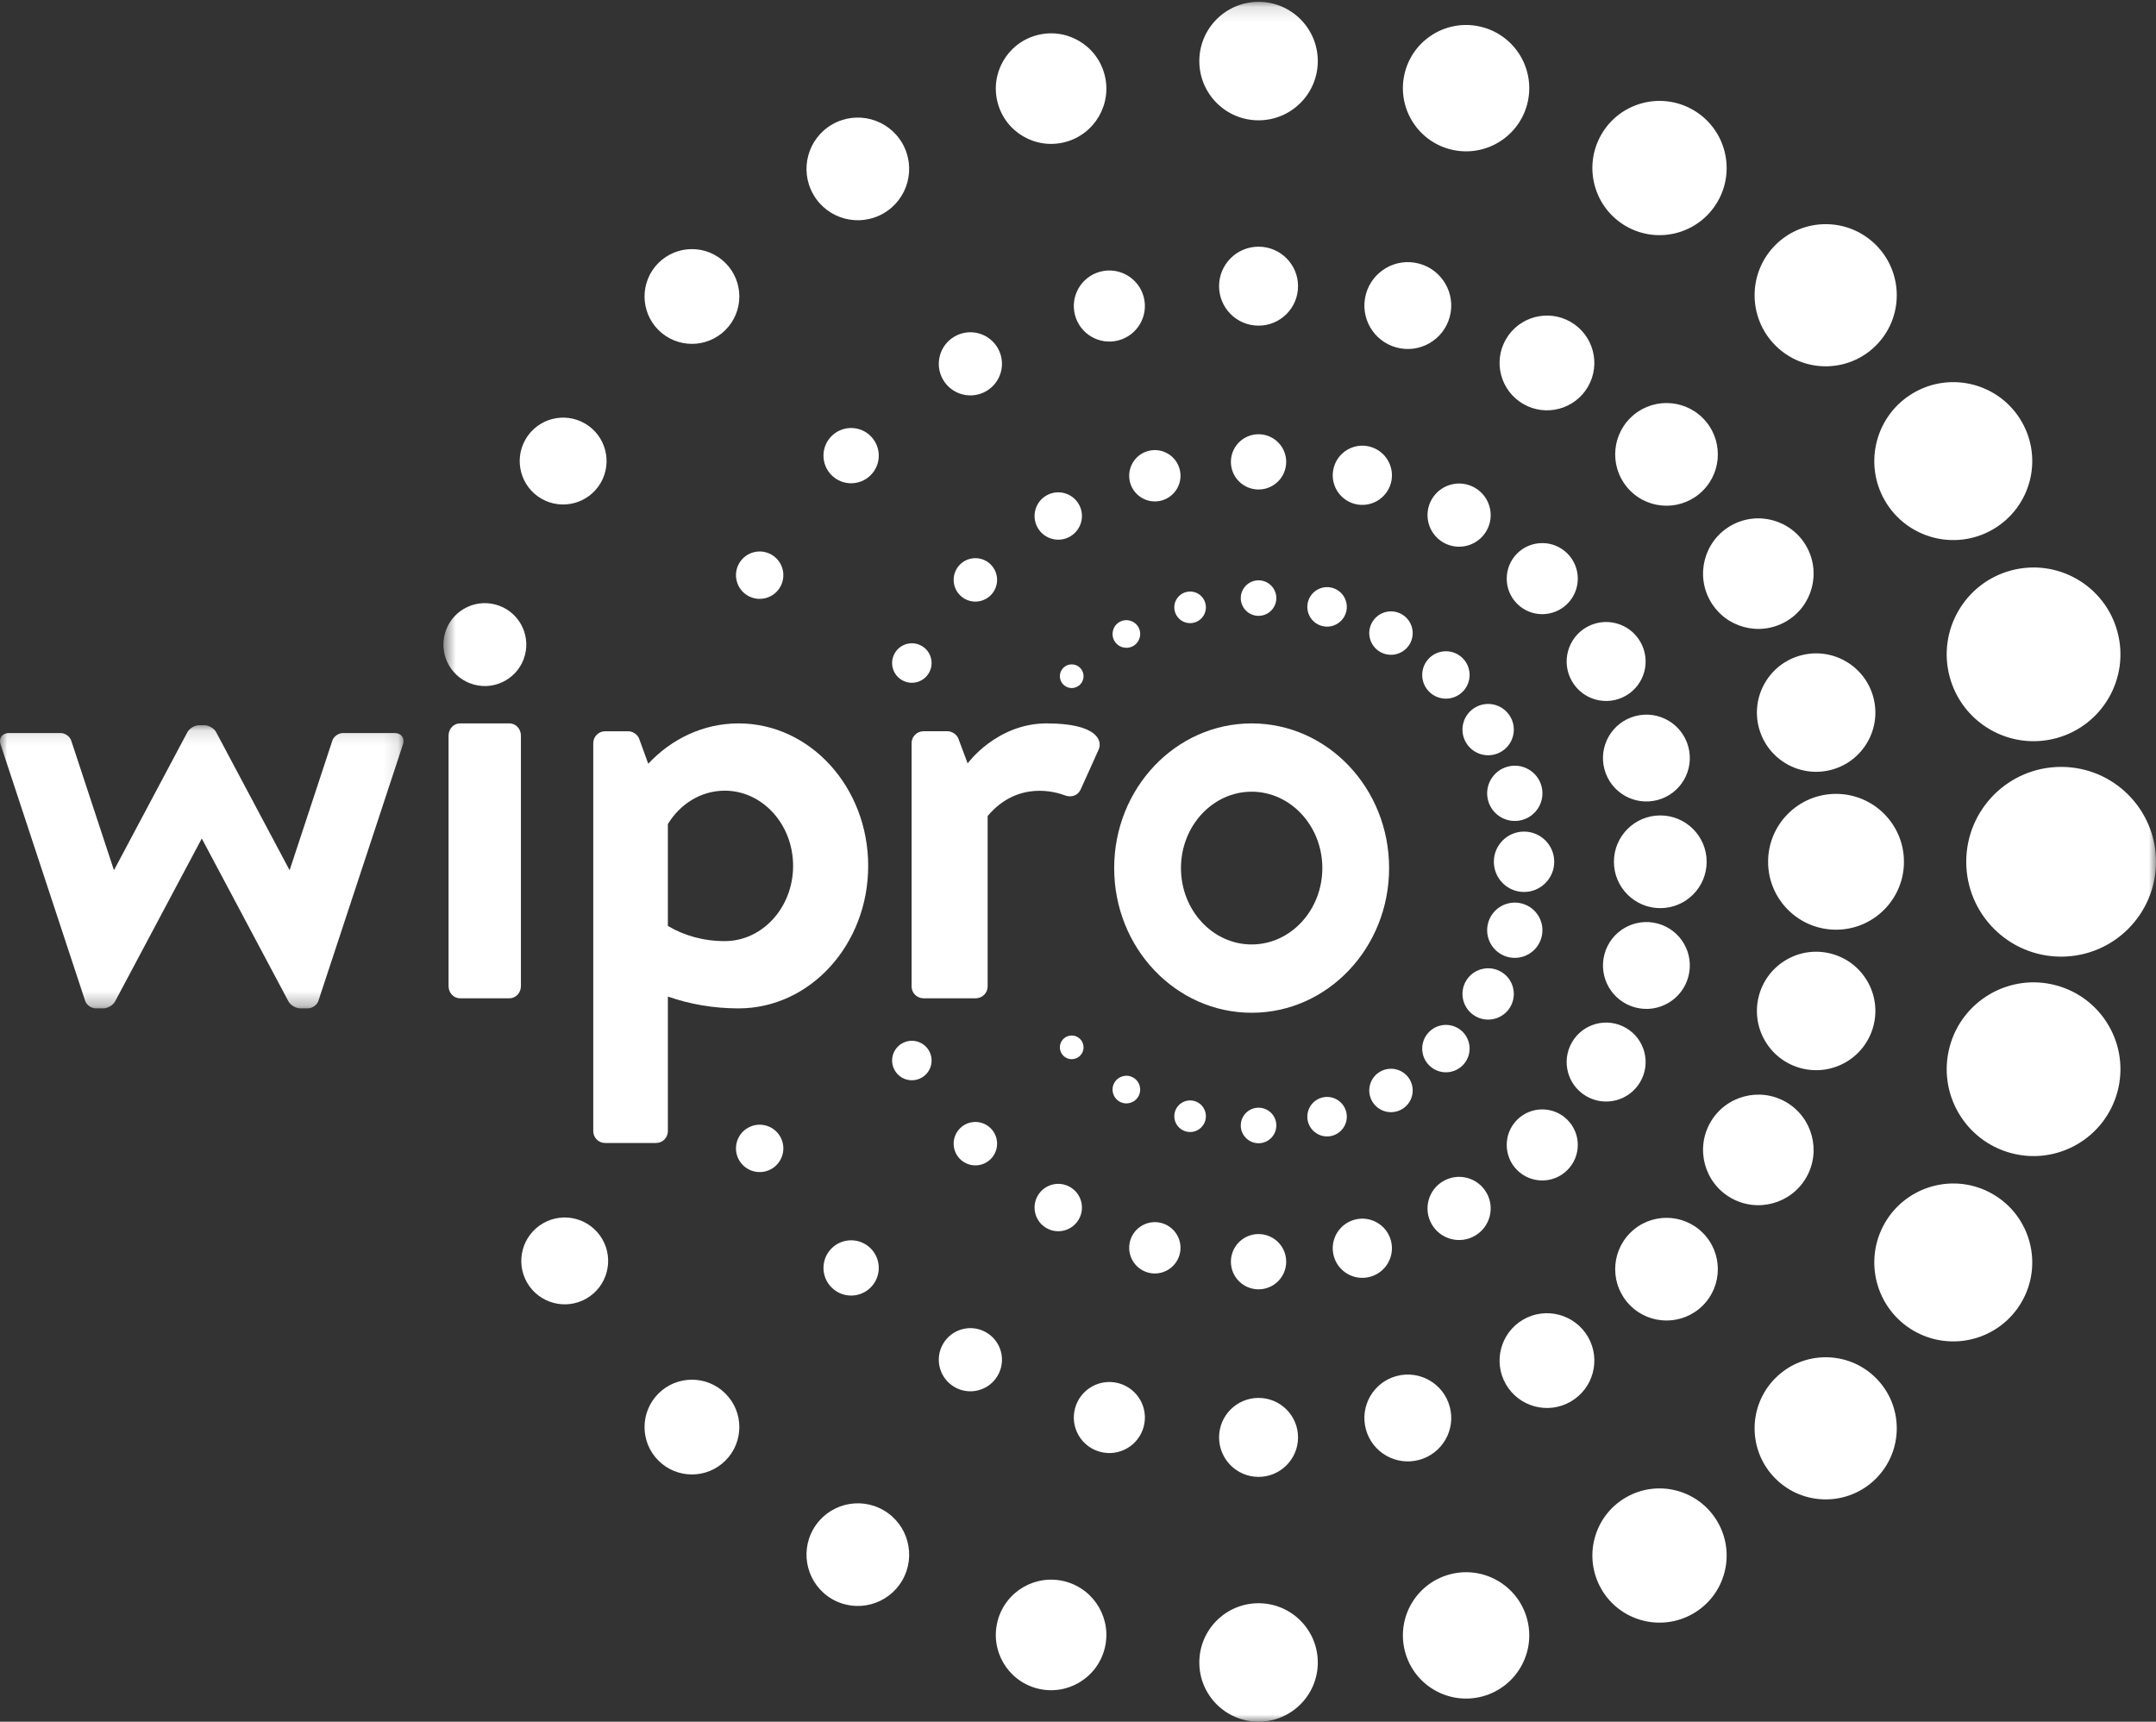 <?xml version="1.0" encoding="UTF-8"?>
<svg width="149px" height="119px" viewBox="0 0 149 119" version="1.1" xmlns="http://www.w3.org/2000/svg" xmlns:xlink="http://www.w3.org/1999/xlink">
    <rect x="0" y="0" width="149" height="119" fill="#333333" stroke="none"/>
    <!-- Generator: sketchtool 53 (72520) - https://sketchapp.com -->
    <title>8D729168-477D-4D4F-980A-5202ECFDFDFD@3x</title>
    <desc>Created with sketchtool.</desc>
    <defs>
        <polygon id="path-1" points="0 0.126 27.889 0.126 27.889 19.696 0 19.696"></polygon>
        <polygon id="path-3" points="0.642 0.127 119 0.127 119 119 0.642 119"></polygon>
    </defs>
    <g id="Welcome" stroke="none" stroke-width="1" fill="none" fill-rule="evenodd">
        <g id="Desktop-HD" transform="translate(-1415, -4703)">
            <g id="Wipro" transform="translate(1415, 4703)">
                <path d="M86.501,65.279 C83.806,65.279 81.616,62.911 81.616,59.999 C81.616,57.09 83.806,54.721 86.501,54.721 C89.195,54.721 91.386,57.09 91.386,59.999 C91.386,62.911 89.195,65.279 86.501,65.279 M86.501,50 C81.254,50 77,54.478 77,59.999 C77,65.523 81.254,70 86.501,70 C91.746,70 96,65.523 96,59.999 C96,54.478 91.746,50 86.501,50" id="Fill-1" fill="#FFFFFF"></path>
                <g id="Group-5" transform="translate(0, 50)">
                    <mask id="mask-2" fill="white">
                        <use xlink:href="#path-1"></use>
                    </mask>
                    <g id="Clip-4"></g>
                    <path d="M13.945,7.955 L19.935,19.215 C20.076,19.479 20.442,19.696 20.747,19.696 L21.277,19.696 C21.584,19.696 21.909,19.465 22.003,19.18 L27.85,1.445 C27.992,1.017 27.733,0.667 27.274,0.667 L23.696,0.667 C23.389,0.667 23.064,0.9 22.97,1.185 L20.015,10.149 L14.938,0.606 C14.797,0.343 14.431,0.126 14.126,0.126 L13.764,0.126 C13.457,0.126 13.092,0.343 12.951,0.606 L7.876,10.149 L4.921,1.185 C4.826,0.9 4.5,0.667 4.194,0.667 L0.615,0.667 C0.157,0.667 -0.102,1.017 0.038,1.445 L5.886,19.18 C5.98,19.465 6.306,19.696 6.612,19.696 L7.144,19.696 C7.448,19.696 7.814,19.479 7.955,19.215 L13.945,7.955 Z" id="Fill-3" fill="#FFFFFF" mask="url(#mask-2)"></path>
                </g>
                <path d="M36,68.161 C36,68.623 35.646,69 35.21,69 L31.789,69 C31.354,69 31,68.623 31,68.161 L31,50.839 C31,50.376 31.354,50 31.789,50 L35.21,50 C35.646,50 36,50.376 36,50.839 L36,68.161 Z" id="Fill-6" fill="#FFFFFF"></path>
                <path d="M50.084,65.048 C48.609,65.048 47.249,64.657 46.156,63.996 L46.156,56.957 C47.004,55.567 48.446,54.65 50.084,54.65 C52.695,54.65 54.811,56.978 54.811,59.848 C54.811,62.719 52.695,65.048 50.084,65.048 M51.043,50 C48.615,50 46.414,51.062 44.801,52.788 L44.799,52.785 L44.172,51.06 C44.069,50.778 43.741,50.546 43.442,50.546 L41.814,50.546 C41.363,50.546 41,50.914 41,51.367 L41,78.178 C41,78.634 41.363,79 41.814,79 L45.343,79 C45.792,79 46.156,78.634 46.156,78.178 L46.156,68.879 C47.653,69.406 49.305,69.697 51.043,69.697 C55.99,69.697 60,65.288 60,59.848 C60,54.41 55.99,50 51.043,50" id="Fill-8" fill="#FFFFFF"></path>
                <path d="M72.336,50 C68.879,50 66.873,52.763 66.873,52.763 L66.233,51.052 C66.129,50.772 65.793,50.541 65.49,50.541 L63.831,50.541 C63.372,50.541 63,50.907 63,51.356 L63,68.186 C63,68.635 63.372,69 63.831,69 L67.425,69 C67.883,69 68.255,68.635 68.255,68.186 L68.255,56.402 C70.354,53.905 73.028,54.76 73.575,54.967 C74.121,55.173 74.528,54.919 74.687,54.562 C74.848,54.207 75.635,52.461 75.925,51.816 C76.214,51.17 75.796,50 72.336,50" id="Fill-10" fill="#FFFFFF"></path>
                <g id="Group-14" transform="translate(30, 0)">
                    <mask id="mask-4" fill="white">
                        <use xlink:href="#path-3"></use>
                    </mask>
                    <g id="Clip-13"></g>
                    <path d="M32.336,72.121 C31.683,72.496 31.459,73.33 31.837,73.983 C32.212,74.636 33.048,74.86 33.701,74.482 C34.353,74.107 34.576,73.273 34.2,72.62 C33.823,71.967 32.988,71.742 32.336,72.121 M21.682,77.957 C20.898,78.408 20.631,79.411 21.082,80.193 C21.535,80.975 22.536,81.244 23.319,80.793 C24.102,80.341 24.37,79.339 23.918,78.556 C23.466,77.772 22.465,77.505 21.682,77.957 M7.527,84.553 C6.091,85.383 5.6,87.218 6.428,88.654 C7.257,90.088 9.092,90.579 10.528,89.752 C11.964,88.922 12.456,87.087 11.626,85.651 C10.798,84.216 8.962,83.723 7.527,84.553 M44.645,71.811 C44.324,71.492 43.806,71.492 43.486,71.811 C43.167,72.131 43.167,72.648 43.486,72.969 C43.806,73.289 44.324,73.289 44.645,72.969 C44.964,72.65 44.964,72.131 44.645,71.811 M36.346,77.987 C35.76,78.573 35.76,79.523 36.346,80.109 C36.933,80.695 37.884,80.695 38.469,80.11 C39.055,79.523 39.055,78.573 38.469,77.987 C37.883,77.401 36.933,77.401 36.346,77.987 M27.47,86.285 C26.723,87.031 26.723,88.241 27.47,88.986 C28.216,89.734 29.425,89.734 30.171,88.988 C30.918,88.241 30.918,87.031 30.171,86.285 C29.425,85.54 28.215,85.54 27.47,86.285 M15.503,96.321 C14.225,97.6 14.224,99.674 15.503,100.952 C16.783,102.231 18.857,102.231 20.135,100.952 C21.415,99.673 21.415,97.599 20.135,96.321 C18.857,95.042 16.783,95.042 15.503,96.321 M48.32,74.482 C47.864,74.217 47.279,74.375 47.016,74.832 C46.752,75.29 46.909,75.873 47.366,76.137 C47.822,76.4 48.407,76.244 48.671,75.786 C48.933,75.33 48.777,74.745 48.32,74.482 M42.316,84.881 C43.099,85.333 44.101,85.066 44.554,84.282 C45.005,83.499 44.737,82.497 43.953,82.045 C43.17,81.593 42.17,81.862 41.717,82.644 C41.265,83.427 41.534,84.429 42.316,84.881 M38.154,92.091 C37.11,91.487 35.775,91.846 35.172,92.89 C34.569,93.933 34.927,95.269 35.971,95.872 C37.016,96.475 38.351,96.118 38.953,95.073 C39.556,94.029 39.199,92.692 38.154,92.091 M31.057,104.381 C29.362,103.402 27.192,103.983 26.212,105.681 C25.233,107.377 25.814,109.546 27.51,110.527 C29.208,111.505 31.377,110.924 32.357,109.228 C33.336,107.531 32.755,105.36 31.057,104.381 M53.301,77.433 C53.457,76.852 53.113,76.252 52.53,76.096 C51.947,75.941 51.349,76.287 51.192,76.868 C51.038,77.45 51.382,78.049 51.965,78.205 C52.547,78.362 53.145,78.016 53.301,77.433 M50.269,84.532 C49.324,84.28 48.35,84.84 48.097,85.786 C47.845,86.732 48.405,87.705 49.351,87.96 C50.297,88.213 51.27,87.652 51.524,86.704 C51.777,85.758 51.216,84.787 50.269,84.532 M47.302,95.604 C45.991,95.254 44.646,96.032 44.295,97.341 C43.943,98.652 44.722,99.997 46.031,100.348 C47.341,100.699 48.687,99.923 49.039,98.613 C49.391,97.302 48.612,95.956 47.302,95.604 M43.63,109.313 C41.591,108.767 39.497,109.977 38.951,112.015 C38.404,114.053 39.614,116.148 41.651,116.694 C43.69,117.24 45.784,116.031 46.33,113.992 C46.877,111.955 45.668,109.859 43.63,109.313 M56.979,76.562 C56.3,76.562 55.749,77.111 55.749,77.79 C55.749,78.468 56.3,79.018 56.979,79.018 C57.655,79.018 58.206,78.468 58.207,77.79 C58.207,77.111 57.655,76.562 56.979,76.562 M56.979,89.116 C58.033,89.116 58.888,88.261 58.888,87.206 C58.888,86.149 58.033,85.296 56.979,85.296 C55.922,85.296 55.067,86.149 55.067,87.206 C55.067,88.261 55.922,89.116 56.979,89.116 M54.249,99.349 C54.249,100.858 55.47,102.079 56.979,102.079 C58.485,102.079 59.707,100.858 59.707,99.349 C59.707,97.843 58.485,96.621 56.979,96.621 C55.47,96.621 54.249,97.843 54.249,99.349 M56.979,110.812 C54.718,110.812 52.884,112.646 52.884,114.907 C52.884,117.168 54.718,119.002 56.979,119 C59.239,119 61.072,117.168 61.072,114.907 C61.072,112.646 59.239,110.812 56.979,110.812 M63.031,76.829 C62.836,76.103 62.087,75.669 61.36,75.864 C60.632,76.059 60.201,76.809 60.395,77.535 C60.59,78.263 61.338,78.696 62.066,78.501 C62.793,78.306 63.225,77.556 63.031,76.829 M66.127,85.748 C65.834,84.655 64.712,84.008 63.62,84.3 C62.529,84.594 61.881,85.714 62.174,86.808 C62.467,87.898 63.589,88.546 64.678,88.253 C65.771,87.962 66.418,86.84 66.127,85.748 M68.07,100.907 C69.671,100.477 70.622,98.833 70.192,97.233 C69.763,95.631 68.117,94.68 66.516,95.109 C64.915,95.538 63.965,97.184 64.395,98.786 C64.824,100.387 66.47,101.335 68.07,100.907 M70.19,108.819 C67.86,109.444 66.479,111.835 67.102,114.163 C67.727,116.494 70.121,117.877 72.449,117.253 C74.779,116.628 76.161,114.233 75.537,111.905 C74.913,109.576 72.519,108.194 70.19,108.819 M65.379,74.071 C64.661,74.484 64.415,75.402 64.83,76.121 C65.244,76.838 66.162,77.085 66.879,76.671 C67.598,76.257 67.844,75.338 67.43,74.619 C67.015,73.903 66.097,73.657 65.379,74.071 M71.929,85.415 C72.973,84.813 73.331,83.477 72.728,82.433 C72.124,81.388 70.79,81.031 69.746,81.635 C68.702,82.237 68.344,83.571 68.947,84.617 C69.549,85.661 70.885,86.019 71.929,85.415 M79.746,92.404 C78.841,90.839 76.838,90.302 75.272,91.205 C73.707,92.111 73.169,94.113 74.073,95.681 C74.979,97.245 76.981,97.783 78.547,96.878 C80.114,95.974 80.65,93.972 79.746,92.404 M82.369,103.498 C80.149,104.777 79.39,107.615 80.671,109.836 C81.952,112.053 84.788,112.813 87.008,111.531 C89.227,110.252 89.987,107.414 88.705,105.197 C87.424,102.976 84.587,102.217 82.369,103.498 M68.768,73.634 C69.408,74.275 70.443,74.275 71.085,73.634 C71.723,72.996 71.723,71.959 71.085,71.318 C70.444,70.679 69.408,70.679 68.768,71.32 C68.128,71.959 68.128,72.996 68.768,73.634 M78.321,80.871 C79.28,79.912 79.281,78.357 78.321,77.398 C77.363,76.44 75.807,76.44 74.847,77.398 C73.889,78.357 73.889,79.912 74.847,80.873 C75.806,81.832 77.363,81.832 78.321,80.871 M87.681,90.233 C89.066,88.846 89.066,86.6 87.681,85.214 C86.296,83.827 84.049,83.827 82.663,85.214 C81.278,86.6 81.278,88.846 82.663,90.233 C84.049,91.617 86.296,91.617 87.681,90.233 M92.699,95.249 C90.781,97.167 90.779,100.278 92.699,102.197 C94.617,104.115 97.729,104.116 99.646,102.197 C101.564,100.278 101.564,97.167 99.646,95.249 C97.729,93.331 94.617,93.331 92.699,95.249 M74.381,69.587 C74.871,68.739 74.581,67.652 73.732,67.163 C72.884,66.673 71.799,66.964 71.308,67.812 C70.818,68.66 71.111,69.745 71.958,70.235 C72.806,70.725 73.891,70.435 74.381,69.587 M83.362,74.771 C84.116,73.466 83.67,71.798 82.364,71.045 C81.058,70.291 79.39,70.737 78.637,72.043 C77.882,73.349 78.33,75.018 79.635,75.77 C80.941,76.524 82.609,76.078 83.362,74.771 M94.827,81.39 C95.88,79.563 95.254,77.225 93.428,76.17 C91.601,75.117 89.263,75.743 88.209,77.568 C87.154,79.396 87.78,81.733 89.606,82.789 C91.434,83.844 93.771,83.218 94.827,81.39 M107.718,82.532 C105.109,81.025 101.772,81.92 100.262,84.53 C98.757,87.14 99.651,90.477 102.26,91.984 C104.871,93.491 108.21,92.598 109.716,89.986 C111.224,87.377 110.329,84.039 107.718,82.532 M74.193,66.141 C75.211,66.414 76.259,65.808 76.532,64.79 C76.805,63.771 76.2,62.722 75.181,62.451 C74.161,62.178 73.116,62.781 72.841,63.8 C72.569,64.821 73.174,65.868 74.193,66.141 M83.005,69.631 C84.606,70.061 86.252,69.11 86.68,67.508 C87.11,65.907 86.159,64.262 84.559,63.832 C82.957,63.403 81.312,64.355 80.883,65.954 C80.453,67.556 81.405,69.202 83.005,69.631 M94.453,73.829 C96.638,74.414 98.881,73.119 99.466,70.933 C100.051,68.751 98.755,66.506 96.572,65.922 C94.389,65.336 92.145,66.633 91.559,68.817 C90.974,70.999 92.27,73.244 94.453,73.829 M112.093,68.104 C108.892,67.245 105.6,69.145 104.741,72.348 C103.882,75.549 105.785,78.842 108.986,79.7 C112.187,80.559 115.479,78.657 116.337,75.455 C117.196,72.255 115.297,68.962 112.093,68.104 M77.412,59.564 C77.412,58.412 76.478,57.478 75.326,57.478 C74.173,57.478 73.239,58.412 73.239,59.564 C73.239,60.715 74.173,61.651 75.326,61.651 C76.478,61.651 77.412,60.715 77.412,59.564 M84.742,56.361 C82.973,56.361 81.537,57.795 81.537,59.564 C81.537,61.333 82.973,62.769 84.742,62.769 C86.511,62.769 87.946,61.333 87.946,59.564 C87.946,57.795 86.511,56.361 84.742,56.361 M101.581,59.564 C101.581,56.972 99.479,54.871 96.887,54.871 C94.295,54.871 92.192,56.972 92.192,59.564 C92.192,62.156 94.295,64.259 96.887,64.259 C99.479,64.259 101.581,62.156 101.581,59.564 M112.444,53.006 C108.822,53.006 105.886,55.943 105.886,59.564 C105.886,63.184 108.822,66.121 112.444,66.121 C116.066,66.121 119,63.184 119,59.564 C119,55.943 116.066,53.006 112.444,53.006 M4.248,41.786 C2.721,41.376 1.148,42.283 0.741,43.811 C0.331,45.341 1.238,46.91 2.766,47.32 C4.294,47.731 5.864,46.824 6.275,45.294 C6.684,43.766 5.777,42.195 4.248,41.786 M33.701,44.645 C33.048,44.269 32.212,44.493 31.837,45.146 C31.459,45.796 31.683,46.632 32.336,47.008 C32.988,47.386 33.823,47.162 34.2,46.509 C34.576,45.857 34.353,45.022 33.701,44.645 M23.319,38.337 C22.536,37.884 21.535,38.154 21.082,38.936 C20.631,39.719 20.898,40.72 21.682,41.173 C22.465,41.624 23.466,41.357 23.918,40.573 C24.37,39.791 24.102,38.788 23.319,38.337 M7.417,34.468 C8.854,35.295 10.69,34.805 11.518,33.368 C12.346,31.931 11.855,30.096 10.419,29.268 C8.984,28.439 7.148,28.931 6.319,30.367 C5.49,31.802 5.983,33.638 7.417,34.468 M44.645,46.158 C44.324,45.84 43.806,45.84 43.486,46.158 C43.167,46.478 43.167,46.998 43.486,47.316 C43.806,47.637 44.324,47.637 44.645,47.316 C44.964,46.998 44.964,46.478 44.645,46.158 M38.469,39.018 C37.884,38.433 36.933,38.433 36.346,39.018 C35.76,39.606 35.76,40.556 36.346,41.141 C36.933,41.729 37.883,41.727 38.469,41.141 C39.055,40.556 39.055,39.606 38.469,39.018 M30.171,30.141 C29.425,29.396 28.216,29.396 27.47,30.141 C26.723,30.889 26.723,32.098 27.47,32.843 C28.215,33.589 29.425,33.589 30.171,32.843 C30.918,32.098 30.918,30.889 30.171,30.141 M20.135,22.808 C21.415,21.529 21.415,19.454 20.135,18.177 C18.857,16.898 16.783,16.898 15.503,18.177 C14.224,19.454 14.225,21.529 15.503,22.808 C16.783,24.087 18.857,24.087 20.135,22.808 M48.671,43.343 C48.407,42.885 47.822,42.729 47.366,42.992 C46.909,43.257 46.752,43.84 47.016,44.298 C47.279,44.754 47.864,44.91 48.32,44.647 C48.777,44.384 48.933,43.799 48.671,43.343 M43.953,37.083 C44.737,36.63 45.005,35.63 44.554,34.848 C44.101,34.063 43.099,33.796 42.316,34.248 C41.534,34.7 41.265,35.7 41.717,36.484 C42.17,37.266 43.17,37.536 43.953,37.083 M38.154,27.038 C39.199,26.434 39.556,25.1 38.953,24.057 C38.351,23.011 37.016,22.654 35.971,23.258 C34.927,23.859 34.569,25.194 35.172,26.24 C35.775,27.282 37.11,27.639 38.154,27.038 M31.057,14.748 C32.755,13.768 33.336,11.598 32.357,9.902 C31.377,8.204 29.208,7.624 27.51,8.602 C25.814,9.581 25.233,11.752 26.212,13.448 C27.192,15.147 29.362,15.727 31.057,14.748 M51.192,42.261 C51.349,42.842 51.947,43.189 52.53,43.033 C53.113,42.877 53.457,42.277 53.301,41.695 C53.145,41.112 52.547,40.768 51.965,40.924 C51.382,41.08 51.038,41.678 51.192,42.261 M48.097,33.342 C48.35,34.289 49.324,34.85 50.269,34.597 C51.216,34.343 51.777,33.371 51.524,32.425 C51.27,31.478 50.297,30.917 49.351,31.17 C48.405,31.424 47.845,32.396 48.097,33.342 M44.295,21.787 C44.646,23.097 45.991,23.875 47.302,23.525 C48.612,23.173 49.391,21.826 49.039,20.516 C48.687,19.206 47.341,18.429 46.031,18.779 C44.722,19.13 43.943,20.477 44.295,21.787 M43.63,9.815 C45.668,9.269 46.877,7.174 46.33,5.137 C45.784,3.099 43.69,1.889 41.651,2.435 C39.614,2.981 38.404,5.076 38.951,7.113 C39.497,9.152 41.591,10.361 43.63,9.815 M56.979,40.111 C56.3,40.111 55.749,40.661 55.749,41.338 C55.749,42.017 56.3,42.566 56.979,42.566 C57.655,42.566 58.207,42.018 58.207,41.338 C58.206,40.661 57.655,40.111 56.979,40.111 M58.888,31.923 C58.888,30.868 58.033,30.014 56.979,30.014 C55.922,30.014 55.067,30.868 55.067,31.923 C55.067,32.979 55.922,33.833 56.979,33.833 C58.033,33.833 58.888,32.979 58.888,31.923 M56.979,17.05 C55.47,17.05 54.249,18.272 54.249,19.779 C54.249,21.286 55.47,22.508 56.979,22.508 C58.485,22.508 59.707,21.286 59.707,19.779 C59.707,18.272 58.485,17.05 56.979,17.05 M56.979,8.316 C59.239,8.316 61.072,6.483 61.072,4.222 C61.072,1.961 59.239,0.127 56.979,0.127 C54.718,0.127 52.884,1.961 52.884,4.222 C52.884,6.483 54.718,8.316 56.979,8.316 M60.395,41.594 C60.201,42.321 60.632,43.07 61.36,43.265 C62.087,43.46 62.836,43.027 63.031,42.3 C63.225,41.57 62.793,40.823 62.066,40.628 C61.338,40.433 60.59,40.867 60.395,41.594 M63.62,34.828 C64.712,35.12 65.834,34.471 66.127,33.381 C66.418,32.289 65.771,31.168 64.678,30.874 C63.589,30.582 62.467,31.229 62.174,32.322 C61.881,33.415 62.529,34.535 63.62,34.828 M66.516,24.019 C68.117,24.449 69.763,23.498 70.192,21.896 C70.622,20.296 69.671,18.65 68.07,18.22 C66.47,17.791 64.824,18.742 64.395,20.344 C63.965,21.944 64.915,23.59 66.516,24.019 M70.19,10.311 C72.519,10.935 74.913,9.553 75.537,7.224 C76.161,4.895 74.779,2.501 72.449,1.877 C70.121,1.252 67.727,2.634 67.102,4.963 C66.479,7.293 67.86,9.686 70.19,10.311 M66.879,42.458 C66.162,42.045 65.244,42.289 64.83,43.008 C64.415,43.724 64.661,44.643 65.379,45.057 C66.097,45.472 67.015,45.226 67.43,44.509 C67.844,43.791 67.598,42.873 66.879,42.458 M71.929,33.714 C70.885,33.11 69.549,33.468 68.947,34.513 C68.344,35.556 68.702,36.893 69.746,37.495 C70.79,38.098 72.124,37.739 72.728,36.696 C73.331,35.652 72.973,34.316 71.929,33.714 M74.073,23.449 C73.169,25.015 73.707,27.018 75.272,27.921 C76.838,28.827 78.841,28.291 79.746,26.724 C80.65,25.157 80.114,23.155 78.547,22.249 C76.981,21.346 74.979,21.882 74.073,23.449 M82.369,15.631 C84.587,16.912 87.424,16.153 88.705,13.933 C89.987,11.715 89.227,8.877 87.008,7.596 C84.788,6.316 81.952,7.076 80.671,9.293 C79.39,11.513 80.149,14.349 82.369,15.631 M68.768,47.809 C69.408,48.45 70.444,48.45 71.085,47.809 C71.723,47.171 71.723,46.134 71.085,45.493 C70.443,44.854 69.408,44.854 68.768,45.495 C68.128,46.134 68.128,47.171 68.768,47.809 M74.847,38.256 C73.889,39.216 73.889,40.772 74.847,41.731 C75.807,42.69 77.363,42.69 78.321,41.731 C79.281,40.772 79.28,39.216 78.321,38.256 C77.363,37.298 75.806,37.298 74.847,38.256 M87.681,28.896 C86.296,27.511 84.049,27.511 82.663,28.896 C81.278,30.283 81.278,32.529 82.663,33.915 C84.049,35.301 86.296,35.301 87.681,33.915 C89.066,32.529 89.066,30.283 87.681,28.896 M99.646,23.88 C101.564,21.962 101.564,18.851 99.646,16.933 C97.729,15.013 94.617,15.015 92.699,16.933 C90.779,18.851 90.781,21.962 92.699,23.88 C94.617,25.798 97.729,25.798 99.646,23.88 M71.958,48.894 C71.111,49.382 70.818,50.466 71.308,51.314 C71.799,52.163 72.884,52.455 73.732,51.965 C74.581,51.475 74.871,50.391 74.381,49.543 C73.891,48.694 72.806,48.403 71.958,48.894 M79.635,43.357 C78.33,44.111 77.882,45.78 78.637,47.086 C79.39,48.391 81.058,48.838 82.364,48.085 C83.67,47.331 84.116,45.661 83.362,44.357 C82.609,43.051 80.941,42.604 79.635,43.357 M88.209,41.559 C89.263,43.386 91.601,44.012 93.428,42.957 C95.254,41.904 95.88,39.566 94.827,37.739 C93.771,35.911 91.434,35.285 89.606,36.34 C87.78,37.396 87.154,39.733 88.209,41.559 M100.262,34.599 C101.772,37.209 105.109,38.105 107.718,36.597 C110.329,35.089 111.224,31.753 109.716,29.141 C108.21,26.531 104.871,25.637 102.26,27.145 C99.651,28.652 98.757,31.99 100.262,34.599 M75.181,56.678 C76.2,56.405 76.805,55.358 76.532,54.337 C76.259,53.319 75.211,52.715 74.193,52.989 C73.174,53.261 72.569,54.309 72.841,55.327 C73.116,56.346 74.161,56.951 75.181,56.678 M84.559,55.294 C86.159,54.865 87.11,53.221 86.68,51.619 C86.252,50.017 84.606,49.068 83.005,49.497 C81.405,49.927 80.453,51.572 80.883,53.173 C81.312,54.775 82.957,55.723 84.559,55.294 M96.572,53.206 C98.755,52.621 100.051,50.376 99.466,48.194 C98.881,46.01 96.638,44.714 94.453,45.3 C92.27,45.885 90.974,48.13 91.559,50.313 C92.145,52.495 94.389,53.791 96.572,53.206 M104.741,46.78 C105.6,49.982 108.892,51.882 112.093,51.025 C115.297,50.167 117.196,46.875 116.337,43.673 C115.479,40.47 112.187,38.571 108.986,39.429 C105.785,40.288 103.882,43.579 104.741,46.78" id="Fill-12" fill="#FFFFFF" mask="url(#mask-4)"></path>
                </g>
            </g>
        </g>
    </g>
</svg>